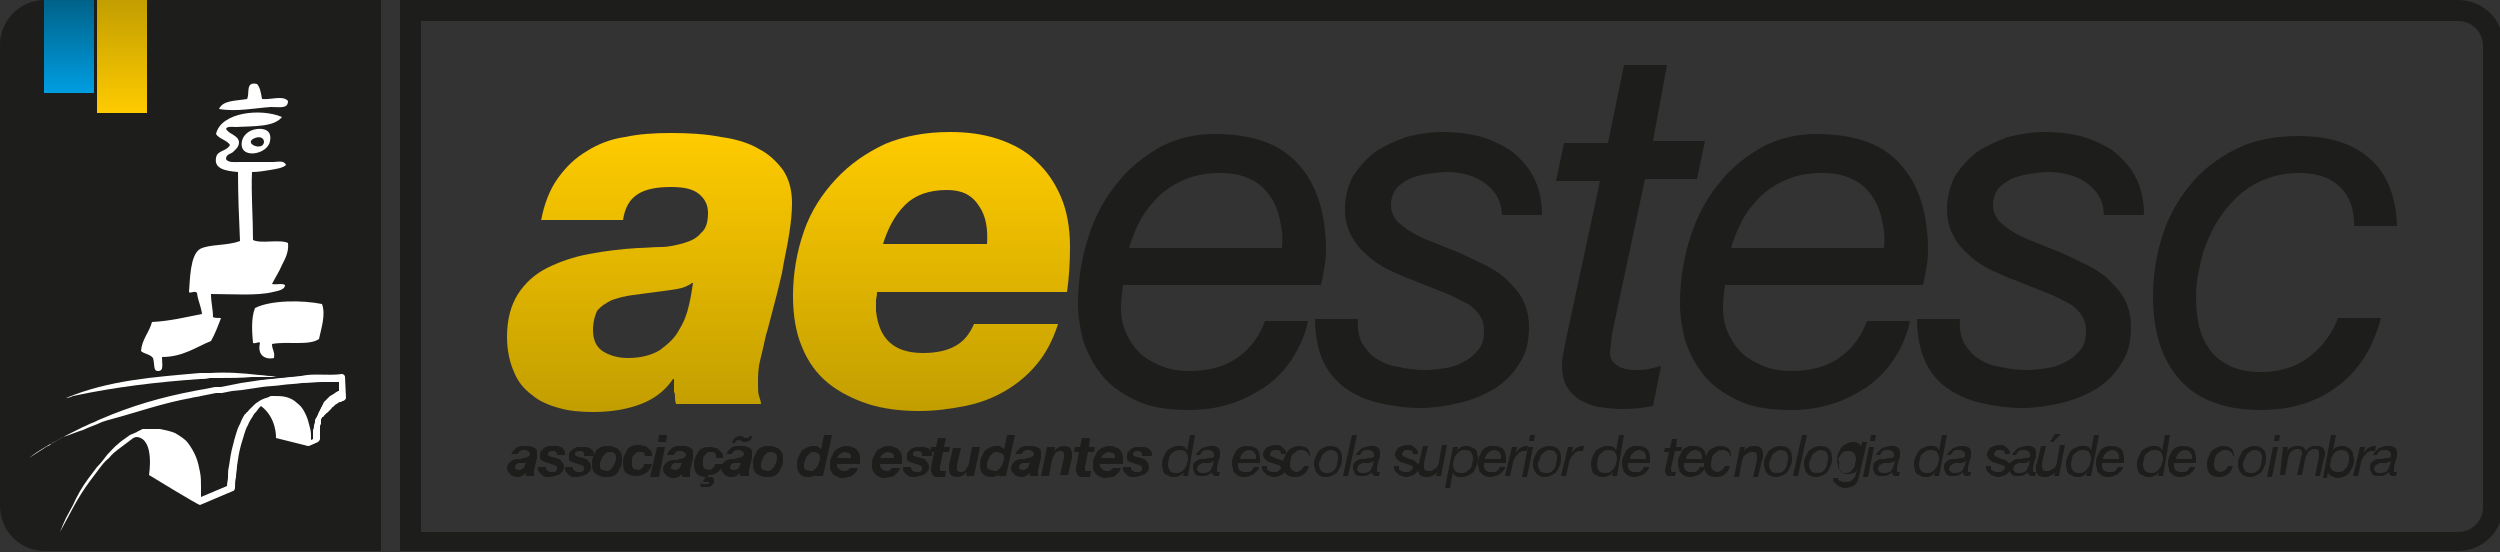 <svg xmlns="http://www.w3.org/2000/svg" xmlns:xlink="http://www.w3.org/1999/xlink" id="Layer_1" viewBox="0 0 250 55.2" style="enable-background:new 0 0 250 55.2;"><rect x="0" y="0" width="250" height="55.2" fill="#333333" stroke="none"/><style>.st0{fill:#FFFFFF;} .st1{fill:url(#SVGID_1_);} .st2{fill:url(#SVGID_2_);} .st3{fill:#1D1D1B;} .st4{fill-rule:evenodd;clip-rule:evenodd;fill:#FFFFFF;} .st5{fill:url(#SVGID_3_);} .st6{fill:url(#SVGID_4_);} .st7{fill:url(#SVGID_5_);} .st8{fill:url(#SVGID_6_);} .st9{fill:#E2A700;} .st10{fill:#F8CB0E;} .st11{fill:#FFD400;} .st12{fill:#F2DA75;} .st13{fill:#1D70B7;} .st14{fill:#144FE2;} .st15{fill:#009EE2;} .st16{fill:#3B55E6;} .st17{fill:#3F3F3F;} .st18{fill:url(#SVGID_7_);} .st19{fill:url(#SVGID_8_);}</style><g><g><g><linearGradient id="SVGID_1_" gradientUnits="userSpaceOnUse" x1="64.902" y1="41.128" x2="64.902" y2="13.192"><stop offset="0" style="stop-color:#C29E00"/><stop offset="1" style="stop-color:#FFCB00"/></linearGradient><path class="st1" d="M54.1 22.1c.3-1.7.9-3.2 1.7-4.3.8-1.1 1.7-2 2.9-2.7 1.1-.7 2.4-1.2 3.8-1.4 1.4-.3 2.9-.4 4.6-.4 1.8.0 3.5.1 5 .4 1.5.2 2.8.6 3.8 1.2 1 .5 1.8 1.3 2.4 2.1.6.9.9 2 .9 3.3.0.9-.1 2-.3 3.2-.2 1.3-.5 2.5-.7 3.8-.3 1.3-.6 2.5-.9 3.6-.3 1.1-.5 2-.7 2.6-.2.9-.4 1.8-.6 2.6-.2.8-.2 1.6-.2 2.3.0.5.0.9.1 1.2.1.3.2.6.2.8h-8.5c-.1-.3-.1-.6-.1-.7.0-.2.0-.4-.1-.5.0-.2.0-.3.0-.5s0-.5.0-.8h-.1c-.8 1.2-1.9 2-3.2 2.5s-2.9.8-4.8.8c-1.2.0-2.4-.1-3.4-.4-1.1-.3-2-.7-2.7-1.3-.8-.6-1.4-1.3-1.8-2.3-.4-.9-.7-2.1-.7-3.5.0-1.8.4-3.2 1.1-4.3s1.7-2 2.9-2.6c1.2-.6 2.6-1.1 4.2-1.4 1.6-.3 3.2-.5 4.9-.6.7.0 1.5-.1 2.3-.1s1.6-.2 2.3-.4 1.3-.5 1.7-1c.5-.4.7-1.1.7-2 0-.8-.3-1.4-.9-1.9-.6-.5-1.5-.7-2.8-.7-1.4.0-2.5.2-3.3.7s-1.3 1.3-1.5 2.6H54.1zM59.3 33c0 1.1.4 1.8 1.1 2.2.7.4 1.5.6 2.4.6 1.3.0 2.4-.3 3.2-.8.8-.6 1.5-1.2 1.9-2 .5-.8.8-1.6 1-2.5.2-.8.3-1.6.4-2.2h-.1c-.4.3-.9.5-1.5.6s-1.3.2-2.1.3c-.7.1-1.5.2-2.3.3s-1.5.3-2.1.5c-.6.3-1.1.6-1.5 1.1C59.5 31.5 59.3 32.2 59.3 33z"/><linearGradient id="SVGID_2_" gradientUnits="userSpaceOnUse" x1="93.117" y1="41.128" x2="93.117" y2="13.192"><stop offset="0" style="stop-color:#C29E00"/><stop offset="1" style="stop-color:#FFCB00"/></linearGradient><path class="st2" d="M87.7 29.3c0 .3-.1.5-.1.8.0.2.0.6.0 1 .3 2.8 1.8 4.2 4.7 4.2 1.5.0 2.6-.3 3.4-.8.8-.5 1.3-1.2 1.7-2.1h8.4c-.5 1.6-1.2 2.9-2.1 4-.9 1.1-2 2-3.2 2.7s-2.5 1.2-4 1.5-3 .5-4.6.5c-1.8.0-3.5-.2-5.1-.7-1.5-.5-2.9-1.2-4-2.1s-2-2.1-2.6-3.6c-.6-1.4-.9-3.1-.9-5.1.0-2.3.4-4.5 1.1-6.5.7-2 1.8-3.7 3.2-5.2s3-2.6 4.9-3.5c1.9-.8 4.1-1.2 6.5-1.2 1.7.0 3.3.2 4.8.7s2.8 1.2 3.8 2.2c1.1 1 1.9 2.2 2.5 3.6.6 1.4.9 3.1.9 5 0 1.6-.1 3.1-.3 4.5h-19zm11-4.9c.1-1.5-.1-2.8-.8-3.8-.7-1.1-1.7-1.6-3.2-1.6-1.8.0-3.2.5-4.2 1.5s-1.7 2.3-2.2 3.9H98.7z"/><path class="st3" d="M112.3 28.5c-.1.8-.2 1.5-.2 2.3.0 1 .2 1.9.6 2.7.4.8.9 1.5 1.5 2s1.4.9 2.2 1.2c.8.3 1.7.4 2.5.4 1.9.0 3.5-.4 4.8-1.3s2.2-2.1 2.8-3.7h4.3c-.3 1.5-.9 2.7-1.6 3.8-.7 1.1-1.6 2-2.7 2.8-1.1.7-2.2 1.3-3.5 1.7-1.3.4-2.6.6-4.1.6-2.2.0-4-.3-5.4-1s-2.6-1.5-3.4-2.6c-.8-1-1.4-2.2-1.8-3.4-.3-1.2-.5-2.4-.5-3.6.0-2.5.4-4.8 1.1-6.9.7-2.1 1.7-3.9 3-5.4 1.2-1.5 2.7-2.6 4.3-3.5 1.6-.8 3.4-1.2 5.2-1.2 3.9.0 6.7 1 8.5 3.1 1.8 2 2.7 4.9 2.7 8.6.0.7-.1 1.3-.2 1.9-.1.6-.2 1.1-.3 1.5H112.3zm15.9-3.8c.1-.9.0-1.8-.2-2.7s-.5-1.7-1-2.4-1.1-1.3-2-1.7c-.8-.4-1.8-.6-3-.6-1.3.0-2.4.2-3.4.6-1 .4-1.8.9-2.6 1.6-.7.7-1.4 1.5-1.9 2.4s-.9 1.9-1.2 2.9h15.3z"/><path class="st3" d="M150.2 21.8c0-.7-.1-1.4-.4-2s-.7-1-1.2-1.4-1.1-.7-1.8-.9c-.7-.2-1.4-.3-2.1-.3s-1.3.1-2 .2c-.7.1-1.3.3-1.8.5-.5.3-1 .6-1.3 1s-.5 1-.5 1.6.2 1.1.6 1.6c.4.4.9.8 1.6 1.2s1.4.7 2.2 1c.8.3 1.7.7 2.5 1 .8.4 1.7.8 2.5 1.2s1.6.9 2.2 1.5 1.2 1.2 1.6 2 .6 1.7.6 2.7c0 1.5-.3 2.7-1 3.7-.6 1-1.5 1.9-2.5 2.5s-2.2 1.1-3.5 1.4-2.6.5-3.8.5c-1.5.0-2.9-.2-4.2-.5-1.3-.3-2.4-.8-3.4-1.5-.9-.7-1.7-1.6-2.2-2.7s-.8-2.6-.8-4.2h4.3c-.1 1 .1 1.8.4 2.4.4.6.8 1.2 1.5 1.6.6.4 1.4.7 2.2.8.8.2 1.7.3 2.6.3.7.0 1.4-.1 2.1-.2s1.4-.4 1.9-.7c.6-.3 1-.7 1.4-1.2s.5-1.1.5-1.9c0-.6-.2-1.2-.6-1.7s-.9-.9-1.6-1.2c-.7-.4-1.4-.7-2.2-1-.8-.3-1.7-.7-2.5-1-.9-.3-1.7-.7-2.6-1.1-.8-.4-1.6-.9-2.2-1.5-.7-.6-1.2-1.2-1.6-2-.4-.7-.6-1.6-.6-2.6.0-1.2.3-2.3.8-3.3.6-.9 1.3-1.7 2.2-2.4.9-.6 2-1.1 3.1-1.5 1.2-.3 2.4-.5 3.6-.5s2.4.1 3.6.4 2.2.8 3.2 1.4c.9.7 1.7 1.5 2.3 2.6.6 1.1.9 2.4.9 3.9H150.2z"/><path class="st3" d="M165.3 14.1h5.2l-.8 3.8h-5.2l-3.3 15.5c0 .3-.1.6-.1.9s-.1.6-.1.9c0 .7.3 1.1.8 1.4s1.1.4 1.8.4c.4.0.9.0 1.3-.1s.8-.2 1.2-.3l-.8 4c-1 .2-2 .3-3.1.3-.8.0-1.6-.1-2.3-.2-.7-.1-1.3-.4-1.9-.7-.5-.3-1-.8-1.3-1.3s-.5-1.2-.5-2.1c0-.4.0-.7.1-1.1.1-.3.1-.7.2-1.1l3.5-16.3h-4.4l.8-3.8h4.4l1.6-7.8h4.3L165.3 14.1z"/><path class="st3" d="M172.5 28.5c-.1.8-.2 1.5-.2 2.3.0 1 .2 1.9.6 2.7s.9 1.5 1.5 2 1.4.9 2.2 1.2c.8.3 1.7.4 2.5.4 1.9.0 3.5-.4 4.8-1.3s2.2-2.1 2.8-3.7h4.3c-.3 1.5-.9 2.7-1.6 3.8-.7 1.1-1.6 2-2.7 2.8-1.1.7-2.2 1.3-3.5 1.7-1.3.4-2.6.6-4.1.6-2.2.0-4-.3-5.4-1s-2.6-1.5-3.4-2.6c-.8-1-1.4-2.2-1.8-3.4-.3-1.2-.5-2.4-.5-3.6.0-2.5.4-4.8 1.1-6.9.7-2.1 1.7-3.9 3-5.4 1.2-1.5 2.7-2.6 4.3-3.5 1.6-.8 3.4-1.2 5.2-1.2 3.9.0 6.7 1 8.5 3.1 1.8 2 2.7 4.9 2.7 8.6.0.7-.1 1.3-.2 1.9-.1.6-.2 1.1-.3 1.5H172.5zm15.9-3.8c.1-.9.0-1.8-.2-2.7s-.5-1.7-1-2.4-1.1-1.3-2-1.7c-.8-.4-1.8-.6-3-.6-1.3.0-2.4.2-3.4.6-1 .4-1.8.9-2.6 1.6-.7.7-1.4 1.5-1.9 2.4s-.9 1.9-1.2 2.9h15.3z"/><path class="st3" d="M210.4 21.8c0-.7-.1-1.4-.4-2s-.7-1-1.2-1.4-1.1-.7-1.8-.9c-.7-.2-1.4-.3-2.1-.3s-1.3.1-2 .2c-.7.1-1.3.3-1.8.5-.5.3-1 .6-1.3 1s-.5 1-.5 1.6.2 1.1.6 1.6c.4.4.9.8 1.6 1.2s1.4.7 2.2 1c.8.3 1.7.7 2.5 1 .8.4 1.7.8 2.5 1.2s1.6.9 2.2 1.5 1.2 1.2 1.6 2 .6 1.7.6 2.7c0 1.5-.3 2.7-1 3.7-.6 1-1.5 1.9-2.5 2.5s-2.2 1.1-3.5 1.4-2.6.5-3.8.5c-1.5.0-2.9-.2-4.2-.5-1.3-.3-2.4-.8-3.4-1.5s-1.7-1.6-2.2-2.7-.8-2.6-.8-4.2h4.3c-.1 1 .1 1.8.4 2.4.4.6.8 1.2 1.5 1.6.6.4 1.4.7 2.2.8.8.2 1.7.3 2.6.3.7.0 1.4-.1 2.1-.2s1.4-.4 1.9-.7c.6-.3 1-.7 1.4-1.2s.5-1.1.5-1.9c0-.6-.2-1.2-.6-1.7s-.9-.9-1.6-1.2c-.7-.4-1.4-.7-2.2-1-.8-.3-1.7-.7-2.5-1-.9-.3-1.7-.7-2.6-1.1-.8-.4-1.6-.9-2.2-1.5-.7-.6-1.2-1.2-1.6-2-.4-.7-.6-1.6-.6-2.6.0-1.2.3-2.3.8-3.3.6-.9 1.3-1.7 2.2-2.4.9-.6 2-1.1 3.1-1.5 1.2-.3 2.4-.5 3.6-.5s2.4.1 3.6.4 2.2.8 3.2 1.4c.9.7 1.7 1.5 2.3 2.6.6 1.1.9 2.4.9 3.9H210.4z"/><path class="st3" d="M235.4 22.4c0-1.6-.5-2.9-1.5-3.8-1-.9-2.3-1.3-4-1.3s-3.1.4-4.4 1.1c-1.3.7-2.3 1.7-3.2 2.9-.9 1.2-1.5 2.5-2 4-.4 1.5-.7 2.9-.7 4.4.0 1 .1 2 .3 2.9.2.9.6 1.7 1.1 2.4.5.7 1.2 1.2 2 1.6s1.9.6 3.1.6c1.9.0 3.5-.5 4.8-1.5s2.3-2.3 2.9-3.9h4.3c-.8 3-2.2 5.2-4.3 6.8-2.1 1.6-4.7 2.4-7.7 2.4-3.6.0-6.3-1-8.1-3-1.8-2-2.7-4.8-2.7-8.3.0-2.1.3-4.1.9-6 .6-2 1.6-3.7 2.8-5.2 1.2-1.5 2.8-2.7 4.6-3.6 1.8-.9 3.9-1.3 6.2-1.3 3 0 5.4.7 7.1 2.2 1.7 1.4 2.7 3.7 2.8 6.8H235.4z"/></g><path class="st3" d="M245.8 2.1c1.4.0 2.5 1.1 2.5 2.5v46.1c0 1.4-1.1 2.5-2.5 2.5h-29.1H42.1v-2.5V4.5 2.1h174.6 29.1m0-2.1h-29.1H40v4.5 46.1 4.5h176.7 29.1c2.5.0 4.5-2 4.5-4.5V4.5C250.4 2 248.3.0 245.8.0z"/><g><path class="st3" d="M51.1 45.6c0-.2.1-.3.2-.5.1-.1.2-.2.3-.3.1-.1.3-.1.4-.2.2.0.3.0.5.0.1.0.3.0.4.0s.3.1.4.1c.1.1.2.1.3.2.1.1.1.2.1.4.0.1.0.1.0.2s0 .2.0.3l-.3 1.2c0 .1.0.1.0.2s0 .1.0.2.0.1.0.2h-.8v-.3c-.1.1-.2.2-.4.3-.2.1-.3.1-.5.1s-.3.0-.4-.1c-.1.0-.2-.1-.3-.2-.1-.1-.1-.2-.2-.2.0-.1-.1-.2-.1-.3.0-.3.1-.5.3-.7.2-.2.5-.3.8-.3.2.0.4.0.5-.1.1.0.3.0.4-.1.1.0.2-.1.2-.1s.1-.1.1-.2.0-.1-.1-.2l-.1-.1c-.1.0-.1.0-.2-.1-.1.0-.1.0-.2.0s-.3.0-.4.1-.2.2-.2.3H51.1zM52.8 46.2c-.1.1-.2.1-.3.1-.1.0-.2.0-.4.0-.1.0-.2.0-.2.0-.1.0-.1.0-.2.1-.1.0-.1.1-.1.1.0.1-.1.1-.1.2s0 .2.1.2c.1.1.2.1.3.1.1.0.2.0.3-.1.1.0.2-.1.2-.2.1-.1.1-.1.1-.2s.1-.2.1-.2L52.8 46.2z"/><path class="st3" d="M55.7 45.5c0-.1.0-.2-.1-.3-.1-.1-.2-.1-.3-.1-.1.0-.3.0-.4.1-.1.0-.1.1-.1.2s0 .1.1.2c.1.0.2.1.3.1l.4.1c.1.0.2.1.3.1.1.0.2.1.2.2.1.1.1.1.2.2.0.1.1.2.1.3.0.2.0.3-.1.5-.1.1-.2.2-.3.3-.1.1-.3.1-.5.2-.2.0-.3.1-.5.1-.1.0-.3.0-.4.0s-.3-.1-.4-.2-.2-.2-.3-.3c-.1-.1-.1-.3-.1-.4v-.1h.8v.1c0 .1.0.1.1.2.0.1.1.1.1.1.1.0.1.1.2.1s.1.0.2.0.1.0.2.0.1.0.2-.1l.1-.1s0-.1.0-.2.0-.2-.1-.2-.1-.1-.2-.1l-.6-.2c-.1.0-.2-.1-.3-.1-.1.0-.1-.1-.2-.1C54.1 46 54 45.9 54 45.8s0-.2.0-.3c0-.2.0-.3.1-.4s.2-.2.3-.3c.1-.1.3-.1.4-.2.2.0.3.0.4.0.2.0.3.0.5.0.1.0.3.1.4.1s.2.2.3.3c.1.1.1.3.1.5H55.7z"/><path class="st3" d="M58.4 45.5c0-.1.0-.2-.1-.3-.1-.1-.2-.1-.3-.1-.1.0-.3.0-.4.1-.1.0-.1.1-.1.2s0 .1.1.2c.1.0.2.1.3.1l.4.1c.1.0.2.1.3.1.1.0.2.1.2.2.1.1.1.1.2.2.0.1.1.2.1.3.0.2.0.3-.1.5-.1.1-.2.2-.3.3-.1.1-.3.1-.5.2-.2.0-.3.1-.5.1-.1.0-.3.0-.4.0s-.3-.1-.4-.2-.2-.2-.3-.3c-.1-.1-.1-.3-.1-.4v-.1h.8v.1c0 .1.0.1.1.2.0.1.1.1.1.1.1.0.1.1.2.1s.1.0.2.0.1.0.2.0.1.0.2-.1l.1-.1s0-.1.0-.2.0-.2-.1-.2-.1-.1-.2-.1l-.6-.2c-.1.0-.2-.1-.3-.1-.1.0-.1-.1-.2-.1-.1-.1-.1-.1-.1-.2s0-.2.0-.3c0-.2.0-.3.1-.4s.2-.2.3-.3c.1-.1.3-.1.4-.2.2.0.3.0.4.0.2.0.3.0.5.0.1.0.3.1.4.1.1.1.2.2.3.3.1.1.1.3.1.5H58.4z"/><path class="st3" d="M59.2 46.4c0-.3.0-.5.1-.7s.2-.4.3-.6c.1-.2.3-.3.5-.4s.4-.1.7-.1c.2.0.4.0.6.1s.3.1.4.2.2.2.3.4c.1.2.1.3.1.6.0.3.0.5-.1.7s-.2.4-.3.6c-.1.2-.3.3-.5.4s-.5.1-.7.1c-.4.0-.7-.1-1-.3C59.3 47.2 59.2 46.9 59.2 46.4zM60 46.4c0 .1.0.2.0.3.0.1.1.2.1.2.0.1.1.1.2.1s.2.1.3.1c.2.0.3.0.4-.1s.2-.2.3-.3.1-.3.2-.4c0-.1.1-.3.1-.4.0-.2.0-.4-.1-.5s-.2-.2-.5-.2c-.1.0-.3.0-.4.1s-.2.2-.3.3c-.1.1-.1.3-.2.4C60 46.2 60 46.3 60 46.4z"/><path class="st3" d="M64.5 45.7c0-.2.0-.3-.1-.4s-.2-.1-.4-.1-.3.0-.4.1-.2.2-.3.3c-.1.1-.1.3-.1.4s0 .3.0.4.0.2.0.2c0 .1.1.1.1.2s.1.1.2.1.2.1.3.1c.2.0.3-.1.4-.2s.2-.2.2-.4h.8c-.1.4-.3.7-.6.9-.3.2-.6.3-1 .3-.4.0-.7-.1-1-.3-.2-.2-.3-.5-.3-1 0-.3.0-.5.1-.7s.2-.4.3-.6c.1-.2.3-.3.5-.4s.4-.1.7-.1c.2.0.3.0.5.1.2.0.3.1.4.2.1.1.2.2.3.3.1.1.1.3.1.5H64.5z"/><path class="st3" d="M65.7 44.7h.8l-.6 3H65L65.7 44.7zM66.6 44.2h-.8l.1-.7h.8L66.6 44.2z"/><path class="st3" d="M66.7 45.6c0-.2.1-.3.2-.5.1-.1.2-.2.3-.3.1-.1.3-.1.4-.2.2.0.3.0.5.0.1.0.3.0.4.0.1.0.3.1.4.1.1.1.2.1.3.2s.1.2.1.4c0 .1.0.1.0.2s0 .2.0.3L69 47.1c0 .1.0.1.0.2s0 .1.0.2.0.1.0.2h-.8v-.3c-.1.1-.2.2-.4.3-.2.1-.3.1-.5.1s-.3.0-.4-.1c-.1.0-.2-.1-.3-.2s-.1-.2-.2-.2c0-.1-.1-.2-.1-.3.0-.3.1-.5.3-.7s.5-.3.8-.3c.2.0.4.0.5-.1.1.0.3.0.4-.1.1.0.2-.1.2-.1s.1-.1.1-.2.0-.1-.1-.2l-.1-.1c-.1.0-.1.0-.2-.1-.1.0-.1.0-.2.0-.1.0-.3.0-.4.1-.1.1-.2.2-.2.3H66.7zM68.4 46.2c-.1.1-.2.1-.3.1s-.2.0-.4.0c-.1.0-.2.0-.2.0-.1.0-.1.0-.2.1-.1.0-.1.1-.1.1.0.1-.1.1-.1.2s0 .2.1.2.2.1.3.1.2.0.3-.1c.1.0.2-.1.2-.2.1-.1.1-.1.1-.2s.1-.2.1-.2L68.4 46.2z"/><path class="st3" d="M71.6 45.7c0-.2.0-.3-.1-.4s-.2-.1-.4-.1-.3.0-.4.1c-.1.1-.2.2-.3.3-.1.1-.1.3-.1.4s0 .3.0.4.0.2.0.2c0 .1.1.1.1.2s.1.1.2.1c.1.0.2.1.3.1.2.0.3-.1.4-.2.1-.1.2-.2.2-.4h.8c-.1.4-.3.6-.5.8-.2.2-.5.3-.9.3l-.2.2h0s.1.0.2.0c.1.0.1.0.2.0.1.0.1.0.2.1.1.0.1.1.1.1.0.1.0.1.0.2s0 .2-.1.3c0 .1-.1.1-.2.2-.1.0-.1.1-.2.1-.1.0-.2.0-.2.0-.1.0-.2.0-.2.0-.1.0-.1.0-.2.0h-.1s-.1.0-.2-.1l.1-.3c.1.0.1.1.2.1.1.0.2.0.3.0s.1.0.2.0l.1-.1c0-.1.0-.1-.1-.1.0.0-.1.0-.2.0-.1.0-.2.0-.2.0l-.1-.1.3-.4c-.4.0-.7-.1-.9-.3-.2-.2-.3-.5-.3-.9.0-.3.0-.5.1-.7s.2-.4.3-.6.3-.3.5-.4.4-.1.7-.1c.2.0.3.0.5.1.2.0.3.1.4.2.1.1.2.2.3.3.1.1.1.3.1.5H71.6z"/><path class="st3" d="M72.6 45.6c0-.2.1-.3.2-.5.1-.1.2-.2.3-.3.1-.1.3-.1.4-.2.2.0.3.0.5.0.1.0.3.0.4.0.1.0.3.1.4.1.1.1.2.1.3.2s.1.2.1.4c0 .1.0.1.0.2s0 .2.0.3l-.3 1.2c0 .1.0.1.0.2s0 .1.0.2.0.1.0.2H74v-.3c-.1.1-.2.2-.4.3-.2.1-.3.1-.5.1s-.3.0-.4-.1c-.1.0-.2-.1-.3-.2s-.1-.2-.2-.2c0-.1-.1-.2-.1-.3.0-.3.1-.5.3-.7s.5-.3.8-.3c.2.0.4.0.5-.1.1.0.3.0.4-.1.1.0.2-.1.2-.1s.1-.1.1-.2.0-.1-.1-.2l-.1-.1c-.1.0-.1.0-.2-.1-.1.0-.1.0-.2.0-.1.0-.3.0-.4.1-.1.1-.2.2-.2.3H72.6zM74.3 46.2c-.1.1-.2.1-.3.1s-.2.0-.4.0c-.1.0-.2.0-.2.0-.1.0-.1.0-.2.1-.1.0-.1.1-.1.1.0.1-.1.1-.1.2s0 .2.1.2c.1.1.2.1.3.1s.2.0.3-.1c.1.0.2-.1.2-.2.1-.1.1-.1.1-.2s.1-.2.1-.2L74.3 46.2zm1-2.7c0 .1.0.1-.1.2.0.1-.1.1-.1.2s-.1.1-.2.2c-.1.0-.2.1-.3.1s-.2.0-.2.0c-.1.0-.2.0-.2-.1-.1.0-.1.0-.2-.1-.1.0-.1.0-.2.0-.1.0-.1.0-.2.1.0.0-.1.1-.1.2h-.3c0-.1.0-.2.1-.2.0-.1.1-.2.1-.2.1-.1.1-.1.2-.2.1.0.2-.1.3-.1s.1.0.2.0c.1.0.1.0.2.1.1.0.1.1.2.1.1.0.1.0.2.0.1.0.2.0.2-.1l.1-.1H75.3z"/><path class="st3" d="M75.3 46.4c0-.3.0-.5.1-.7s.2-.4.3-.6.3-.3.5-.4.4-.1.7-.1c.2.0.4.0.6.1.2.1.3.1.4.2.1.1.2.2.3.4.1.2.1.3.1.6.0.3.0.5-.1.7s-.2.4-.3.6-.3.3-.5.4-.5.1-.7.1c-.4.0-.7-.1-1-.3C75.4 47.2 75.3 46.9 75.3 46.4zM76.1 46.4c0 .1.0.2.0.3.0.1.1.2.1.2.0.1.1.1.2.1.1.0.2.1.3.1.2.0.3.0.4-.1.1-.1.2-.2.3-.3.1-.1.1-.3.2-.4.0-.1.1-.3.1-.4.0-.2.0-.4-.1-.5s-.2-.2-.5-.2c-.1.0-.3.0-.4.1-.1.1-.2.2-.3.3-.1.1-.1.3-.2.4C76.1 46.2 76.1 46.3 76.1 46.4z"/><path class="st3" d="M81.7 47.3c-.1.1-.2.3-.4.3-.2.1-.3.1-.5.1-.4.0-.6-.1-.8-.3-.2-.2-.3-.5-.3-.9.0-.2.0-.5.1-.7s.2-.4.3-.6.3-.3.5-.4.4-.2.7-.2c.1.0.2.0.3.0s.2.0.2.1c.1.0.1.1.2.1.1.1.1.1.1.2h0l.3-1.5h.8l-.9 4.1h-.8L81.7 47.3zM81.4 45.2c-.2.0-.3.0-.4.1-.1.1-.2.2-.3.3-.1.1-.1.3-.2.4.0.1-.1.3-.1.4s0 .2.0.3c0 .1.1.2.1.2.0.1.1.1.2.1.1.0.2.1.3.1.2.0.3.0.4-.1s.2-.2.3-.3c.1-.1.1-.3.2-.4.0-.1.1-.3.1-.4.0-.2.0-.3-.1-.5C81.7 45.3 81.6 45.2 81.4 45.2z"/><path class="st3" d="M83.7 46.3C83.7 46.4 83.7 46.4 83.7 46.3c0 .1.0.1.0.2.0.2.1.3.2.4s.3.2.5.2c.1.0.2.0.2.0.1.0.1-.1.2-.1l.1-.1s.1-.1.1-.1h.8c-.1.2-.1.3-.2.4-.1.1-.2.2-.3.3-.1.1-.3.2-.4.2-.2.0-.4.1-.6.1-.2.0-.4.0-.5-.1s-.3-.1-.4-.2c-.1-.1-.2-.2-.3-.4-.1-.2-.1-.3-.1-.6.0-.2.0-.5.1-.7s.2-.4.3-.6.3-.3.5-.4.4-.2.7-.2c.2.0.4.0.6.1.2.1.3.1.4.2.1.1.2.2.3.4.1.2.1.4.1.6s0 .3.0.5H83.7zM85.1 45.8c0-.1.0-.2.0-.2.0-.1.0-.1-.1-.2.0-.1-.1-.1-.2-.1-.1.0-.2-.1-.3-.1s-.2.0-.3.1c-.1.0-.2.1-.2.1-.1.1-.1.1-.2.2.0.1-.1.2-.1.2H85.1z"/><path class="st3" d="M88 46.3C88 46.4 88 46.4 88 46.3c0 .1.0.1.0.2.0.2.1.3.2.4.1.1.3.2.5.2.1.0.2.0.2.0C88.9 47 89 47 89 47s.1-.1.1-.1.1-.1.1-.1h.8c-.1.2-.1.3-.2.4-.1.1-.2.2-.3.3-.1.1-.3.2-.4.2-.2.0-.4.1-.6.1-.2.0-.4.0-.5-.1-.2-.1-.3-.1-.4-.2-.1-.1-.2-.2-.3-.4-.1-.2-.1-.3-.1-.6.0-.2.0-.5.1-.7s.2-.4.3-.6.3-.3.5-.4.4-.2.7-.2c.2.0.4.0.6.1.2.1.3.1.4.2.1.1.2.2.3.4.1.2.1.4.1.6s0 .3.0.5H88zM89.4 45.8c0-.1.0-.2.0-.2.0-.1.0-.1-.1-.2.0-.1-.1-.1-.2-.1-.1.0-.2-.1-.3-.1s-.2.0-.3.1c-.1.0-.2.1-.2.1-.1.1-.1.1-.2.2.0.1-.1.2-.1.2H89.4z"/><path class="st3" d="M92.2 45.5c0-.1.0-.2-.1-.3-.1-.1-.2-.1-.3-.1s-.3.0-.4.1c-.1.0-.1.1-.1.2s0 .1.1.2c.1.0.2.1.3.1l.4.1c.1.0.2.1.3.1s.2.1.2.2c.1.1.1.1.2.2.0.1.1.2.1.3.0.2.0.3-.1.5-.1.1-.2.2-.3.3-.1.1-.3.1-.5.2-.2.0-.3.1-.5.1-.1.0-.3.0-.4.0-.1.0-.3-.1-.4-.2-.1-.1-.2-.2-.3-.3-.1-.1-.1-.3-.1-.4v-.1h.8v.1c0 .1.0.1.1.2.0.1.1.1.1.1.1.0.1.1.2.1.1.0.1.0.2.0.1.0.1.0.2.0.1.0.1.0.2-.1l.1-.1s0-.1.0-.2.0-.2-.1-.2-.1-.1-.2-.1l-.6-.2c-.1.0-.2-.1-.3-.1s-.1-.1-.2-.1c-.1-.1-.1-.1-.1-.2s0-.2.0-.3c0-.2.0-.3.1-.4s.2-.2.3-.3c.1-.1.3-.1.4-.2.2.0.3.0.4.0.2.0.3.0.5.0.1.0.3.1.4.1.1.1.2.2.3.3.1.1.1.3.1.5H92.2z"/><path class="st3" d="M94.4 44.7H95l-.1.5h-.6L94 46.7s0 .1.0.1.0.0.0.1.0.1.0.1.0.1.1.1h.1s.1.0.1.0c.1.0.2.0.3.0l-.1.6c-.1.0-.2.0-.3.0s-.2.0-.3.0-.2.0-.3.0-.2.0-.2-.1c-.1.0-.1-.1-.2-.2.0-.1-.1-.2-.1-.3V47s0-.1.0-.2l.3-1.6H93l.1-.5h.5l.2-.9h.8L94.4 44.7z"/><path class="st3" d="M97.4 47.6h-.8l.1-.4h0c-.3.3-.6.5-1 .5-.3.0-.5-.1-.6-.2s-.2-.3-.2-.6v-.1s0-.1.0-.1.0-.1.0-.1.0-.1.0-.1l.4-1.7h.8l-.4 1.7s0 .1.0.1.0.1.0.1.0.1.0.1.0.1.0.1c0 .1.0.2.1.2.1.1.2.1.3.1s.2.0.3-.1c.1.0.2-.1.2-.2.1-.1.1-.2.2-.3.0-.1.1-.2.1-.3l.3-1.6H98L97.4 47.6z"/><path class="st3" d="M1e2 47.3c-.1.1-.2.3-.4.3-.2.1-.3.1-.5.1-.4.0-.6-.1-.8-.3-.2-.2-.3-.5-.3-.9.0-.2.0-.5.1-.7s.2-.4.3-.6.3-.3.5-.4.4-.2.7-.2c.1.0.2.0.3.0s.2.0.2.1c.1.0.1.1.2.1.1.1.1.1.1.2h0l.3-1.5h.8l-.9 4.1h-.8L1e2 47.3zM99.7 45.2c-.2.0-.3.0-.4.1-.1.1-.2.2-.3.3-.1.1-.1.3-.2.4.0.1-.1.3-.1.4s0 .2.0.3c0 .1.1.2.1.2C99 47 99 47 99.1 47s.2.1.3.1c.2.0.3.0.4-.1.1-.1.2-.2.3-.3.1-.1.1-.3.2-.4.0-.1.1-.3.1-.4.0-.2.0-.3-.1-.5C1e2 45.3 99.9 45.2 99.7 45.2z"/><path class="st3" d="M101.5 45.6c0-.2.1-.3.2-.5.1-.1.2-.2.3-.3.1-.1.3-.1.4-.2.2.0.3.0.5.0.1.0.3.0.4.0.1.0.3.1.4.1.1.1.2.1.3.2s.1.2.1.4c0 .1.0.1.0.2s0 .2.0.3l-.3 1.2c0 .1.0.1.0.2s0 .1.0.2.0.1.0.2h-.8v-.3c-.1.1-.2.2-.4.3-.2.1-.3.1-.5.1s-.3.0-.4-.1c-.1.0-.2-.1-.3-.2s-.1-.2-.2-.2c0-.1-.1-.2-.1-.3.0-.3.1-.5.3-.7s.5-.3.8-.3c.2.0.4.0.5-.1.1.0.3.0.4-.1.1.0.2-.1.2-.1s.1-.1.1-.2.0-.1-.1-.2l-.1-.1c-.1.0-.1.0-.2-.1-.1.0-.1.0-.2.0-.1.0-.3.0-.4.1-.1.1-.2.2-.2.3H101.5zM103.2 46.2c-.1.1-.2.1-.3.1s-.2.0-.4.0c-.1.0-.2.0-.2.0-.1.0-.1.0-.2.1-.1.0-.1.1-.1.1.0.1-.1.1-.1.2s0 .2.1.2c.1.1.2.1.3.1s.2.0.3-.1c.1.0.2-.1.2-.2.1-.1.1-.1.1-.2s.1-.2.1-.2L103.2 46.2z"/><path class="st3" d="M104.7 44.7h.8l-.1.4h0c.3-.3.6-.5 1-.5.3.0.5.1.6.2s.2.3.2.6v.1s0 .1.0.1v.1s0 .1.0.1l-.4 1.7H106l.4-1.7s0-.1.0-.1.0-.1.0-.1.0-.1.0-.1.0-.1.0-.1c0-.1.0-.2-.1-.2-.1-.1-.2-.1-.3-.1s-.2.0-.3.1c-.1.0-.2.1-.2.2-.1.1-.1.2-.2.3.0.1-.1.2-.1.3l-.3 1.6h-.8L104.7 44.7z"/><path class="st3" d="M108.9 44.7h.6l-.1.5h-.6l-.3 1.5s0 .1.0.1.0.0.0.1.0.1.0.1.0.1.1.1h.1s.1.0.1.0c.1.0.2.0.3.0l-.1.6c-.1.0-.2.0-.3.0s-.2.0-.3.0-.2.0-.3.0-.2.0-.2-.1c-.1.0-.1-.1-.2-.2.0-.1-.1-.2-.1-.3V47s0-.1.0-.2l.3-1.6h-.5l.1-.5h.5l.2-.9h.8L108.9 44.7z"/><path class="st3" d="M110 46.3C110 46.4 110 46.4 110 46.3c0 .1.0.1.0.2.0.2.1.3.2.4.1.1.3.2.5.2.1.0.2.0.2.0.1.0.1-.1.2-.1l.1-.1s.1-.1.1-.1h.8c-.1.2-.1.3-.2.4-.1.1-.2.2-.3.3-.1.1-.3.2-.4.2-.2.0-.4.1-.6.1-.2.0-.4.0-.5-.1-.2-.1-.3-.1-.4-.2s-.2-.2-.3-.4c-.1-.2-.1-.3-.1-.6.0-.2.0-.5.1-.7s.2-.4.3-.6.3-.3.5-.4.4-.2.7-.2c.2.0.4.0.6.1.2.1.3.1.4.2.1.1.2.2.3.4.1.2.1.4.1.6s0 .3.0.5H110zm1.5-.5c0-.1.0-.2.0-.2.0-.1.0-.1-.1-.2.0-.1-.1-.1-.2-.1-.1.0-.2-.1-.3-.1s-.2.0-.3.1c-.1.0-.2.1-.2.1-.1.1-.1.1-.2.2.0.1-.1.2-.1.2H111.5z"/><path class="st3" d="M114.2 45.5c0-.1.0-.2-.1-.3-.1-.1-.2-.1-.3-.1s-.3.0-.4.1c-.1.0-.1.1-.1.2s0 .1.1.2c.1.0.2.1.3.1l.4.1c.1.0.2.1.3.1s.2.1.2.2c.1.1.1.1.2.2.0.1.1.2.1.3.0.2.0.3-.1.5-.1.1-.2.2-.3.3-.1.1-.3.1-.5.2-.2.0-.3.1-.5.1-.1.0-.3.0-.4.0-.1.0-.3-.1-.4-.2-.1-.1-.2-.2-.3-.3-.1-.1-.1-.3-.1-.4v-.1h.8v.1c0 .1.0.1.1.2.0.1.1.1.1.1.1.0.1.1.2.1.1.0.1.0.2.0.1.0.1.0.2.0.1.0.1.0.2-.1l.1-.1s0-.1.0-.2.0-.2-.1-.2-.1-.1-.2-.1l-.6-.2c-.1.0-.2-.1-.3-.1s-.1-.1-.2-.1c-.1-.1-.1-.1-.1-.2s0-.2.0-.3c0-.2.0-.3.1-.4s.2-.2.3-.3c.1-.1.3-.1.4-.2.2.0.3.0.4.0.2.0.3.0.5.0.1.0.3.1.4.1.1.1.2.2.3.3.1.1.1.3.1.5H114.2z"/><path class="st3" d="M118.8 47.6h-.5l.1-.4h0c-.1.2-.3.3-.5.4s-.3.1-.5.1-.4.0-.5-.1-.3-.1-.4-.2c-.1-.1-.2-.2-.2-.4.0-.1-.1-.3-.1-.5s0-.4.1-.7c.1-.2.2-.4.3-.6s.3-.3.5-.4.4-.2.7-.2c.1.0.2.0.3.0s.2.0.3.1c.1.0.2.1.2.2.1.1.1.1.1.2h0l.3-1.6h.5L118.8 47.6zm-2-1.1c0 .2.1.4.2.6.1.1.3.2.6.2.2.0.3.0.5-.1.1-.1.3-.2.4-.4.1-.1.2-.3.2-.5.1-.2.1-.3.1-.5s-.1-.4-.2-.6c-.1-.1-.3-.2-.6-.2-.2.0-.4.0-.5.1s-.3.2-.4.3c-.1.1-.2.3-.2.5C116.8 46.2 116.8 46.3 116.8 46.5z"/><path class="st3" d="M119.6 45.6c0-.2.1-.3.2-.4.1-.1.2-.2.3-.3.1-.1.2-.1.4-.2.1.0.3-.1.5-.1.1.0.3.0.4.0.1.0.2.1.3.1.1.1.2.1.2.2.1.1.1.2.1.4.0.1.0.2.0.3.0.1.0.2-.1.3l-.2.8c0 .1.0.1.0.2s0 .1.0.2.0.1.0.1.1.0.1.0.0.0.1.0h.1l-.1.4s-.1.0-.1.0c-.1.0-.1.0-.2.0-.1.0-.2.0-.3-.1s-.1-.2-.1-.3c-.1.1-.2.2-.4.3-.2.1-.4.1-.6.1-.1.0-.2.0-.3.0s-.2-.1-.3-.1c-.1-.1-.1-.2-.2-.3.0-.1-.1-.2-.1-.4.0-.2.0-.4.1-.5s.2-.2.4-.3c.1-.1.3-.1.5-.1s.3.0.5-.1c.1.0.2.0.3.0s.2.0.2-.1c.1.0.1-.1.1-.1.0-.1.0-.1.0-.2s0-.1-.1-.2l-.1-.1c-.1.0-.1.0-.2-.1-.1.0-.1.0-.2.0-.1.0-.2.0-.3.0s-.2.1-.2.1c-.1.0-.1.1-.2.2.0.1-.1.1-.1.2H119.6zM119.7 46.9c0 .1.1.2.2.3.1.1.2.1.4.1.4.0.7-.1.8-.4.1-.1.1-.2.2-.4.0-.1.1-.3.1-.4h0c-.1.0-.1.1-.2.1-.1.0-.1.0-.2.1-.1.0-.2.0-.3.0s-.2.0-.3.0-.2.0-.3.1c-.1.0-.1.1-.2.1-.1.0-.1.1-.1.2C119.7 46.7 119.7 46.8 119.7 46.9z"/><path class="st3" d="M123.8 46.3c0 .1.0.2.0.3.0.1.0.2.1.3.0.1.1.2.2.2.1.1.2.1.2.1.1.0.2.0.3.0.2.0.4.0.5-.1s.2-.2.3-.4h.5c0 .2-.1.3-.2.4-.1.1-.2.2-.3.3-.1.1-.3.1-.4.2-.1.0-.3.1-.5.1s-.4.0-.6-.1c-.2-.1-.3-.2-.4-.3-.1-.1-.2-.2-.2-.4.0-.1-.1-.3-.1-.4.0-.3.0-.5.1-.8.1-.2.2-.4.3-.6s.3-.3.5-.4.4-.1.6-.1c.4.0.8.1 1 .3.2.2.3.6.3 1 0 .1.0.1.0.2s0 .1.0.2H123.8zM125.6 45.9c0-.1.0-.2.0-.3s-.1-.2-.1-.3c-.1-.1-.1-.1-.2-.2-.1.0-.2-.1-.3-.1s-.3.0-.4.1c-.1.0-.2.1-.3.2s-.2.2-.2.3-.1.2-.1.3H125.6z"/><path class="st3" d="M128.1 45.5c0-.1.0-.2.0-.2.0-.1-.1-.1-.1-.2-.1.0-.1-.1-.2-.1-.1.0-.2.0-.2.0-.1.0-.2.0-.2.0-.1.0-.1.0-.2.1-.1.0-.1.1-.1.1.0.1-.1.1-.1.2s0 .1.1.2c0 0 .1.1.2.1.1.0.2.1.2.1.1.0.2.1.3.1s.2.1.3.1.2.1.3.2c.1.1.1.1.2.2.0.1.1.2.1.3.0.2.0.3-.1.4s-.2.2-.3.3c-.1.1-.2.1-.4.2-.1.0-.3.1-.4.1-.2.0-.3.0-.5-.1-.1.0-.3-.1-.4-.2-.1-.1-.2-.2-.3-.3-.1-.1-.1-.3-.1-.5h.5c0 .1.0.2.0.3.0.1.1.1.2.2.1.0.2.1.2.1.1.0.2.0.3.0s.2.0.2.0c.1.0.2.0.2-.1.1.0.1-.1.2-.1.0-.1.1-.1.1-.2s0-.1-.1-.2c0-.1-.1-.1-.2-.1-.1.0-.2-.1-.3-.1s-.2-.1-.3-.1-.2-.1-.3-.1-.2-.1-.3-.2-.1-.1-.2-.2c0-.1-.1-.2-.1-.3.0-.1.0-.3.1-.4s.1-.2.2-.3c.1-.1.2-.1.4-.2.1.0.3-.1.4-.1.1.0.3.0.4.0.1.0.3.1.4.2s.2.2.3.3c.1.1.1.3.1.4H128.1z"/><path class="st3" d="M130.9 45.6c0-.2-.1-.3-.2-.4s-.3-.2-.5-.2-.4.0-.5.1-.3.2-.4.3c-.1.1-.2.3-.2.4.0.2-.1.3-.1.5.0.1.0.2.0.3.0.1.1.2.1.3.1.1.1.1.2.2.1.0.2.1.3.1.2.0.4-.1.5-.2s.3-.3.3-.4h.5c-.1.3-.2.6-.5.8-.2.2-.5.3-.9.3s-.7-.1-.9-.3c-.2-.2-.3-.5-.3-.9.0-.2.0-.5.1-.7s.2-.4.3-.6c.1-.2.3-.3.5-.4s.4-.2.7-.2c.3.0.6.1.8.2.2.2.3.4.3.8H130.9z"/><path class="st3" d="M131.4 46.5c0-.2.0-.5.1-.7s.2-.4.3-.6c.1-.2.3-.3.5-.4s.4-.2.7-.2c.4.0.7.1.9.3.2.2.3.5.3.9.0.2.0.5-.1.7s-.2.4-.3.6c-.1.2-.3.3-.5.4s-.4.2-.7.2c-.2.0-.4.0-.5-.1-.2-.1-.3-.1-.4-.3-.1-.1-.2-.2-.2-.4C131.5 46.8 131.4 46.6 131.4 46.5zm.5.0c0 .2.1.4.2.6.1.1.3.2.6.2.2.0.3.0.5-.1.1-.1.3-.2.3-.3.1-.1.2-.3.2-.5s.1-.3.1-.5c0-.1.0-.2.0-.3.0-.1-.1-.2-.1-.3-.1-.1-.1-.1-.2-.2-.1.0-.2-.1-.3-.1-.2.0-.4.0-.5.1s-.3.2-.4.3c-.1.1-.2.3-.2.5C131.9 46.1 131.9 46.3 131.9 46.5z"/><path class="st3" d="M135.2 43.5h.5l-.9 4.1h-.5L135.2 43.5z"/><path class="st3" d="M135.6 45.6c0-.2.1-.3.2-.4s.2-.2.3-.3c.1-.1.2-.1.4-.2.1.0.3-.1.5-.1.1.0.3.0.4.0s.2.1.3.1c.1.1.2.1.2.2.1.1.1.2.1.4.0.1.0.2.0.3.0.1.0.2-.1.3l-.2.8c0 .1.0.1.0.2s0 .1.0.2.0.1.0.1.1.0.1.0.0.0.1.0h.1l-.1.4s-.1.0-.1.0c-.1.0-.1.0-.2.0s-.2.0-.3-.1c-.1-.1-.1-.2-.1-.3-.1.1-.2.2-.4.3-.2.1-.4.1-.6.1-.1.0-.2.0-.3.0-.1.0-.2-.1-.3-.1-.1-.1-.1-.2-.2-.3.0-.1-.1-.2-.1-.4.0-.2.0-.4.1-.5s.2-.2.4-.3c.1-.1.3-.1.5-.1s.3.0.5-.1c.1.0.2.0.3.0.1.0.2.0.2-.1.1.0.1-.1.1-.1.0-.1.0-.1.0-.2s0-.1-.1-.2l-.1-.1c-.1.0-.1.0-.2-.1-.1.0-.1.0-.2.0s-.2.0-.3.0c-.1.0-.2.1-.2.1-.1.0-.1.1-.2.2.0.1-.1.1-.1.2H135.6zM135.7 46.9c0 .1.1.2.2.3.1.1.2.1.4.1.4.0.7-.1.8-.4.1-.1.1-.2.2-.4.0-.1.1-.3.1-.4h0c-.1.0-.1.1-.2.1s-.2.0-.2.1c-.1.0-.2.0-.3.0-.1.0-.2.0-.3.0-.1.0-.2.0-.3.1-.1.0-.2.1-.2.1-.1.0-.1.1-.1.2S135.7 46.8 135.7 46.9z"/><path class="st3" d="M141.3 45.5c0-.1.0-.2.0-.2.0-.1-.1-.1-.1-.2-.1.0-.1-.1-.2-.1s-.2.0-.2.0c-.1.0-.2.0-.2.0-.1.0-.1.0-.2.1-.1.0-.1.1-.1.1.0.1-.1.1-.1.2s0 .1.1.2c0 0 .1.1.2.1s.2.1.2.1c.1.0.2.1.3.1.1.0.2.1.3.1.1.0.2.1.3.2.1.1.1.1.2.2.0.1.1.2.1.3.0.2.0.3-.1.4s-.2.2-.3.3c-.1.1-.2.1-.4.2-.1.0-.3.1-.4.1-.2.0-.3.0-.5-.1-.1.0-.3-.1-.4-.2s-.2-.2-.3-.3c-.1-.1-.1-.3-.1-.5h.5c0 .1.0.2.0.3.0.1.1.1.2.2.1.0.2.1.2.1.1.0.2.0.3.0.1.0.2.0.2.0.1.0.2.0.2-.1.1.0.1-.1.2-.1.0-.1.1-.1.1-.2s0-.1-.1-.2c0-.1-.1-.1-.2-.1s-.2-.1-.3-.1c-.1.0-.2-.1-.3-.1-.1.0-.2-.1-.3-.1-.1.0-.2-.1-.3-.2-.1-.1-.1-.1-.2-.2.0-.1-.1-.2-.1-.3.0-.1.0-.3.1-.4s.1-.2.2-.3c.1-.1.2-.1.4-.2.1.0.3-.1.4-.1s.3.0.4.0.3.1.4.2.2.2.3.3c.1.1.1.3.1.4H141.3z"/><path class="st3" d="M144.1 47.6h-.5l.1-.4h0c-.1.2-.3.3-.5.4s-.4.1-.6.1c-.3.0-.5-.1-.6-.2s-.2-.3-.2-.6c0-.1.0-.1.0-.3.0-.1.0-.2.1-.3l.4-1.7h.5l-.4 1.7s0 .1.0.1.0.1.0.1.0.1.0.1.0.1.0.1c0 .1.0.2.1.3.1.1.2.1.4.1.1.0.3.0.4-.1s.2-.1.3-.2c.1-.1.2-.2.2-.3.1-.1.1-.2.1-.4l.3-1.6h.5L144.1 47.6z"/><path class="st3" d="M145.3 44.7h.5l-.1.4h0c.1-.2.3-.3.4-.4.2-.1.3-.1.5-.1s.4.0.5.1.3.1.4.2.2.2.2.4c0 .1.1.3.1.5s0 .4-.1.7c-.1.2-.2.4-.3.6-.1.2-.3.3-.5.4s-.4.2-.7.2c-.1.0-.2.0-.3.0-.1.0-.2.0-.3-.1-.1.0-.2-.1-.2-.2-.1-.1-.1-.2-.1-.2h0l-.3 1.6h-.5L145.3 44.7zM147.3 45.8c0-.2-.1-.4-.2-.6-.1-.1-.3-.2-.6-.2-.2.0-.3.0-.5.1-.1.1-.3.2-.4.4-.1.1-.2.3-.2.5-.1.2-.1.3-.1.5s.1.4.2.6c.1.1.3.2.6.2.2.0.4.0.5-.1s.3-.2.4-.3c.1-.1.2-.3.2-.5C147.3 46.1 147.3 46 147.3 45.8z"/><path class="st3" d="M148.4 46.3c0 .1.0.2.0.3.0.1.0.2.1.3.0.1.1.2.2.2.1.1.2.1.2.1.1.0.2.0.3.0.2.0.4.0.5-.1s.2-.2.3-.4h.5c0 .2-.1.3-.2.4s-.2.2-.3.3c-.1.1-.2.1-.4.2-.1.0-.3.1-.5.1s-.4.0-.6-.1-.3-.2-.4-.3c-.1-.1-.2-.2-.2-.4.0-.1-.1-.3-.1-.4.0-.3.0-.5.1-.8.1-.2.2-.4.3-.6.1-.2.3-.3.5-.4s.4-.1.6-.1c.4.0.8.1 1 .3.2.2.3.6.3 1 0 .1.0.1.0.2s0 .1.0.2H148.4zM150.1 45.9c0-.1.0-.2.0-.3.0-.1-.1-.2-.1-.3-.1-.1-.1-.1-.2-.2-.1.0-.2-.1-.3-.1-.1.0-.3.0-.4.1-.1.0-.2.1-.3.2-.1.1-.2.2-.2.3-.1.1-.1.2-.1.3H150.1z"/><path class="st3" d="M151.2 44.7h.5l-.1.6h0c.1-.2.3-.4.4-.5.2-.1.4-.2.6-.2h.1s.1.0.1.0l-.1.5s0 0-.1.0h-.1-.1s-.1.0-.1.0c-.1.0-.3.1-.4.2s-.2.2-.3.3c-.1.1-.1.2-.2.3.0.1-.1.2-.1.4l-.3 1.3h-.5L151.2 44.7z"/><path class="st3" d="M152.8 44.7h.5l-.6 3h-.5L152.8 44.7zM153.4 44.1h-.5l.1-.6h.5L153.4 44.1z"/><path class="st3" d="M153.3 46.5c0-.2.0-.5.1-.7s.2-.4.3-.6c.1-.2.3-.3.5-.4s.4-.2.7-.2c.4.0.7.1.9.3.2.2.3.5.3.9.0.2.0.5-.1.7s-.2.4-.3.6c-.1.2-.3.3-.5.4s-.4.2-.7.2c-.2.0-.4.0-.5-.1-.2-.1-.3-.1-.4-.3-.1-.1-.2-.2-.2-.4C153.3 46.8 153.3 46.6 153.3 46.5zm.5.0c0 .2.1.4.2.6.1.1.3.2.6.2.2.0.3.0.5-.1.1-.1.3-.2.3-.3.1-.1.2-.3.2-.5s.1-.3.1-.5c0-.1.0-.2.0-.3.0-.1-.1-.2-.1-.3-.1-.1-.1-.1-.2-.2-.1.0-.2-.1-.3-.1-.2.0-.4.0-.5.1s-.3.2-.4.3c-.1.1-.2.3-.2.5C153.8 46.1 153.8 46.3 153.8 46.5z"/><path class="st3" d="M156.8 44.7h.5l-.1.6h0c.1-.2.3-.4.4-.5.2-.1.4-.2.6-.2h.1s.1.0.1.0l-.1.5s0 0-.1.0h-.1-.1s-.1.0-.1.0c-.1.0-.3.1-.4.2s-.2.2-.3.3c-.1.1-.1.2-.2.3.0.1-.1.2-.1.4l-.3 1.3h-.5L156.8 44.7z"/><path class="st3" d="M161.7 47.6h-.5l.1-.4h0c-.1.2-.3.3-.5.4s-.3.1-.5.1-.4.0-.5-.1-.3-.1-.4-.2-.2-.2-.2-.4c0-.1-.1-.3-.1-.5s0-.4.1-.7c.1-.2.2-.4.3-.6.1-.2.3-.3.5-.4s.4-.2.7-.2c.1.0.2.0.3.0.1.0.2.0.3.1.1.0.2.1.2.2.1.1.1.1.1.2h0l.3-1.6h.5L161.7 47.6zm-2-1.1c0 .2.1.4.2.6.1.1.3.2.6.2.2.0.3.0.5-.1.1-.1.3-.2.4-.4.1-.1.2-.3.2-.5.1-.2.1-.3.1-.5s-.1-.4-.2-.6c-.1-.1-.3-.2-.6-.2-.2.0-.4.0-.5.1s-.3.2-.4.3c-.1.1-.2.3-.2.5C159.7 46.2 159.7 46.3 159.7 46.5z"/><path class="st3" d="M162.8 46.3c0 .1.0.2.0.3.0.1.0.2.1.3.0.1.1.2.2.2.1.1.2.1.2.1.1.0.2.0.3.0.2.0.4.0.5-.1s.2-.2.3-.4h.5c0 .2-.1.3-.2.4s-.2.2-.3.3c-.1.1-.3.1-.4.2-.1.0-.3.1-.5.1s-.4.0-.6-.1-.3-.2-.4-.3c-.1-.1-.2-.2-.2-.4.0-.1-.1-.3-.1-.4.0-.3.0-.5.1-.8.1-.2.2-.4.3-.6.1-.2.3-.3.5-.4s.4-.1.6-.1c.4.0.8.1 1 .3.2.2.3.6.3 1 0 .1.0.1.0.2s0 .1.0.2H162.8zM164.6 45.9c0-.1.0-.2.0-.3.0-.1-.1-.2-.1-.3-.1-.1-.1-.1-.2-.2-.1.0-.2-.1-.3-.1-.1.0-.3.0-.4.1-.1.0-.2.1-.3.2-.1.1-.2.2-.2.3-.1.1-.1.2-.1.3H164.6z"/><path class="st3" d="M167.6 44.7h.6l-.1.4h-.6l-.4 1.7s0 .1.0.1.0.1.0.1c0 .1.0.1.1.2.1.0.1.0.2.0s.1.0.1.0.1.0.1.0l-.1.4c-.1.0-.2.0-.3.0-.1.0-.2.0-.3.0-.1.0-.2.0-.2-.1-.1.0-.1-.1-.1-.1.0-.1-.1-.1-.1-.2v-.1s0-.1.0-.1l.4-1.8h-.5l.1-.4h.5l.2-.9h.5L167.6 44.7z"/><path class="st3" d="M168.4 46.3c0 .1.0.2.0.3.0.1.0.2.1.3.0.1.1.2.2.2.1.1.2.1.2.1.1.0.2.0.3.0.2.0.4.0.5-.1s.2-.2.3-.4h.5c0 .2-.1.3-.2.4s-.2.2-.3.3c-.1.1-.3.1-.4.2-.1.0-.3.1-.5.1s-.4.0-.6-.1-.3-.2-.4-.3c-.1-.1-.2-.2-.2-.4.0-.1-.1-.3-.1-.4.0-.3.0-.5.1-.8.1-.2.2-.4.3-.6.1-.2.3-.3.5-.4s.4-.1.6-.1c.4.0.8.1 1 .3.2.2.3.6.3 1 0 .1.0.1.0.2s0 .1.0.2H168.4zM170.2 45.9c0-.1.0-.2.0-.3.0-.1-.1-.2-.1-.3-.1-.1-.1-.1-.2-.2-.1.0-.2-.1-.3-.1-.1.0-.3.0-.4.1-.1.0-.2.1-.3.2-.1.1-.2.2-.2.3-.1.1-.1.2-.1.3H170.2z"/><path class="st3" d="M173 45.6c0-.2-.1-.3-.2-.4s-.3-.2-.5-.2-.4.0-.5.1-.3.2-.4.3c-.1.1-.2.3-.2.4.0.2-.1.3-.1.5.0.1.0.2.0.3.0.1.1.2.1.3.1.1.1.1.2.2.1.0.2.1.3.1.2.0.4-.1.5-.2s.3-.3.3-.4h.5c-.1.3-.2.6-.5.8-.2.2-.5.3-.9.3s-.7-.1-.9-.3c-.2-.2-.3-.5-.3-.9.0-.2.0-.5.1-.7s.2-.4.3-.6c.1-.2.3-.3.5-.4s.4-.2.7-.2c.3.0.6.1.8.2.2.2.3.4.3.8H173z"/><path class="st3" d="M174 44.7h.5l-.1.4h0c.1-.2.3-.3.5-.4s.4-.1.6-.1c.3.0.5.1.6.2s.2.3.2.6c0 .1.0.1.0.3.0.1.0.2-.1.3l-.4 1.7h-.5l.4-1.7s0-.1.0-.1.0-.1.0-.1.0-.1.0-.1.0-.1.0-.1c0-.1.0-.2-.1-.3-.1-.1-.2-.1-.4-.1-.1.0-.3.0-.4.1s-.2.1-.3.2c-.1.1-.2.2-.2.3.0.1-.1.2-.1.3l-.3 1.6h-.5L174 44.7z"/><path class="st3" d="M176.4 46.5c0-.2.0-.5.1-.7s.2-.4.3-.6c.1-.2.3-.3.5-.4s.4-.2.7-.2c.4.0.7.1.9.3.2.2.3.5.3.9.0.2.0.5-.1.7s-.2.4-.3.6c-.1.2-.3.3-.5.4s-.4.2-.7.2c-.2.0-.4.0-.5-.1-.2-.1-.3-.1-.4-.3-.1-.1-.2-.2-.2-.4C176.5 46.8 176.4 46.6 176.4 46.5zm.5.0c0 .2.1.4.2.6.1.1.3.2.6.2.2.0.3.0.5-.1.1-.1.3-.2.3-.3.1-.1.2-.3.2-.5s.1-.3.1-.5c0-.1.0-.2.0-.3.0-.1-.1-.2-.1-.3-.1-.1-.1-.1-.2-.2-.1.0-.2-.1-.3-.1-.2.0-.4.0-.5.1s-.3.2-.4.3c-.1.1-.2.3-.2.5C176.9 46.1 176.9 46.3 176.9 46.5z"/><path class="st3" d="M180.2 43.5h.5l-.9 4.1h-.5L180.2 43.5z"/><path class="st3" d="M180.4 46.5c0-.2.0-.5.1-.7s.2-.4.3-.6c.1-.2.3-.3.5-.4s.4-.2.7-.2c.4.0.7.1.9.3.2.2.3.5.3.9.0.2.0.5-.1.7s-.2.4-.3.6c-.1.2-.3.3-.5.4s-.4.2-.7.2c-.2.0-.4.0-.5-.1-.2-.1-.3-.1-.4-.3-.1-.1-.2-.2-.2-.4C180.5 46.8 180.4 46.6 180.4 46.5zm.5.0c0 .2.1.4.2.6.1.1.3.2.6.2.2.0.3.0.5-.1.1-.1.3-.2.3-.3.1-.1.2-.3.2-.5s.1-.3.1-.5c0-.1.0-.2.0-.3.0-.1-.1-.2-.1-.3-.1-.1-.1-.1-.2-.2-.1.0-.2-.1-.3-.1-.2.0-.4.0-.5.1s-.3.2-.4.3c-.1.1-.2.3-.2.5C180.9 46.1 180.9 46.3 180.9 46.5z"/><path class="st3" d="M186 47.2c0 .2-.1.3-.1.4s-.1.3-.1.4c-.1.3-.3.5-.5.6s-.5.2-.8.2c-.1.0-.3.0-.4-.1-.1.0-.3-.1-.4-.2s-.2-.2-.3-.3c-.1-.1-.1-.3-.1-.4h.5c0 .1.0.2.1.2.0.1.1.1.2.1s.1.1.2.1.2.0.3.0c.2.0.3.0.5-.1.1-.1.2-.2.3-.3.1-.1.1-.2.2-.4.0-.1.1-.3.1-.4-.1.2-.2.3-.4.3-.2.1-.3.1-.5.1s-.3.0-.5-.1c-.1-.1-.3-.1-.3-.3-.1-.1-.2-.2-.2-.4.0-.2-.1-.3-.1-.5s0-.4.1-.7c.1-.2.2-.4.3-.6.1-.2.3-.3.5-.4s.4-.2.6-.2c.1.0.2.0.3.0.1.0.2.1.3.1.1.1.2.1.2.2.1.1.1.2.1.2v0h0l.1-.5h.5L186 47.2zM183.9 46.4c0 .1.0.2.0.3.0.1.1.2.1.3.1.1.1.1.2.2.1.0.2.1.3.1.2.0.3.0.5-.1.1-.1.2-.2.3-.3.1-.1.2-.3.2-.5s.1-.3.1-.5-.1-.4-.2-.6c-.1-.1-.3-.2-.6-.2-.2.0-.3.0-.5.1-.1.1-.2.2-.3.4-.1.1-.2.3-.2.5C184 46.1 183.9 46.3 183.9 46.4z"/><path class="st3" d="M186.9 44.7h.5l-.6 3h-.5L186.9 44.7zM187.5 44.1H187l.1-.6h.5L187.5 44.1z"/><path class="st3" d="M187.6 45.6c0-.2.1-.3.2-.4s.2-.2.3-.3c.1-.1.2-.1.4-.2.1.0.3-.1.5-.1.1.0.3.0.4.0s.2.1.3.1c.1.1.2.1.2.2.1.1.1.2.1.4.0.1.0.2.0.3.0.1.0.2-.1.3l-.2.8c0 .1.0.1.0.2s0 .1.0.2.0.1.0.1.1.0.1.0.0.0.1.0h.1l-.1.4s-.1.0-.1.0c-.1.0-.1.0-.2.0s-.2.0-.3-.1c-.1-.1-.1-.2-.1-.3-.1.1-.2.2-.4.3-.2.1-.4.1-.6.1-.1.0-.2.0-.3.0-.1.0-.2-.1-.3-.1-.1-.1-.1-.2-.2-.3.0-.1-.1-.2-.1-.4.0-.2.0-.4.1-.5s.2-.2.4-.3c.1-.1.3-.1.5-.1s.3.0.5-.1c.1.0.2.0.3.0.1.0.2.0.2-.1.1.0.1-.1.1-.1.0-.1.0-.1.0-.2s0-.1-.1-.2l-.1-.1c-.1.0-.1.0-.2-.1-.1.0-.1.0-.2.0s-.2.0-.3.0c-.1.0-.2.1-.2.1-.1.0-.1.1-.2.2.0.1-.1.1-.1.2H187.6zM187.8 46.9c0 .1.1.2.2.3.1.1.2.1.4.1.4.0.7-.1.8-.4.1-.1.1-.2.2-.4.0-.1.1-.3.1-.4h0c-.1.0-.1.1-.2.1s-.2.0-.2.1c-.1.0-.2.0-.3.0-.1.0-.2.0-.3.0-.1.0-.2.0-.3.1-.1.0-.1.1-.2.1s-.1.1-.1.2C187.8 46.7 187.8 46.8 187.8 46.9z"/><path class="st3" d="M193.9 47.6h-.5l.1-.4h0c-.1.2-.3.3-.4.4-.2.1-.3.1-.5.1s-.4.0-.5-.1-.3-.1-.4-.2-.2-.2-.2-.4c0-.1-.1-.3-.1-.5s0-.4.1-.7c.1-.2.2-.4.3-.6.1-.2.3-.3.5-.4s.4-.2.7-.2c.1.0.2.0.3.0.1.0.2.0.3.1.1.0.2.1.2.2.1.1.1.1.1.2h0l.3-1.6h.5L193.9 47.6zm-2-1.1c0 .2.1.4.2.6.1.1.3.2.6.2.2.0.3.0.5-.1.1-.1.3-.2.4-.4.1-.1.2-.3.2-.5.1-.2.1-.3.1-.5s-.1-.4-.2-.6c-.1-.1-.3-.2-.6-.2-.2.0-.4.0-.5.1s-.3.2-.4.3c-.1.1-.2.3-.2.5C191.9 46.2 191.9 46.3 191.9 46.5z"/><path class="st3" d="M194.7 45.6c0-.2.1-.3.2-.4s.2-.2.3-.3c.1-.1.2-.1.4-.2.1.0.3-.1.5-.1.1.0.3.0.4.0s.2.1.3.1c.1.1.2.1.2.2.1.1.1.2.1.4.0.1.0.2.0.3.0.1.0.2-.1.3l-.2.8c0 .1.0.1.0.2s0 .1.0.2.0.1.0.1.1.0.1.0.0.0.1.0h.1l-.1.4s-.1.0-.1.0c-.1.0-.1.0-.2.0s-.2.0-.3-.1c-.1-.1-.1-.2-.1-.3-.1.1-.2.2-.4.3-.2.1-.4.1-.6.1-.1.0-.2.0-.3.0-.1.0-.2-.1-.3-.1-.1-.1-.1-.2-.2-.3.0-.1-.1-.2-.1-.4.0-.2.0-.4.1-.5s.2-.2.4-.3c.1-.1.3-.1.5-.1s.3.0.5-.1c.1.0.2.0.3.0.1.0.2.0.2-.1.1.0.1-.1.1-.1.0-.1.0-.1.0-.2s0-.1-.1-.2l-.1-.1c-.1.0-.1.0-.2-.1-.1.0-.1.0-.2.0s-.2.0-.3.0c-.1.0-.2.1-.2.1-.1.0-.1.1-.2.2s-.1.1-.1.2H194.7zM194.9 46.9c0 .1.1.2.2.3.1.1.2.1.4.1.4.0.7-.1.8-.4.1-.1.1-.2.2-.4.0-.1.1-.3.1-.4h0c-.1.0-.1.1-.2.1s-.1.0-.2.1c-.1.0-.2.0-.3.0-.1.0-.2.0-.3.0-.1.0-.2.0-.3.1-.1.0-.1.1-.2.1s-.1.1-.1.2C194.9 46.7 194.9 46.8 194.9 46.9z"/><path class="st3" d="M200.5 45.5c0-.1.0-.2.0-.2.0-.1-.1-.1-.1-.2-.1.0-.1-.1-.2-.1s-.2.0-.2.0c-.1.0-.2.0-.2.0-.1.0-.1.0-.2.1-.1.0-.1.1-.1.1.0.1-.1.1-.1.2s0 .1.1.2c0 0 .1.1.2.1s.2.1.2.1c.1.0.2.1.3.1.1.0.2.1.3.1.1.0.2.1.3.2.1.1.1.1.2.2.0.1.1.2.1.3.0.2.0.3-.1.4s-.2.2-.3.3c-.1.1-.2.1-.4.2-.1.0-.3.1-.4.1-.2.0-.3.0-.5-.1-.1.0-.3-.1-.4-.2s-.2-.2-.3-.3c-.1-.1-.1-.3-.1-.5h.5c0 .1.0.2.0.3.0.1.1.1.2.2.1.0.2.1.2.1.1.0.2.0.3.0.1.0.2.0.2.0.1.0.2.0.2-.1.1.0.1-.1.2-.1.0-.1.1-.1.1-.2s0-.1-.1-.2c0-.1-.1-.1-.2-.1s-.2-.1-.3-.1c-.1.0-.2-.1-.3-.1-.1.0-.2-.1-.3-.1-.1.0-.2-.1-.3-.2-.1-.1-.1-.1-.2-.2.0-.1-.1-.2-.1-.3.0-.1.0-.3.1-.4s.1-.2.2-.3c.1-.1.2-.1.4-.2.1.0.3-.1.4-.1s.3.0.4.0.3.1.4.2.2.2.3.3c.1.1.1.3.1.4H200.5z"/><path class="st3" d="M201.2 45.6c0-.2.1-.3.2-.4s.2-.2.3-.3c.1-.1.2-.1.4-.2.1.0.3-.1.5-.1.1.0.3.0.4.0s.2.1.3.1c.1.1.2.1.2.2.1.1.1.2.1.4.0.1.0.2.0.3.0.1.0.2-.1.3l-.2.8c0 .1.0.1.0.2s0 .1.0.2.0.1.0.1.1.0.1.0.0.0.1.0h.1l-.1.4s-.1.0-.1.0c-.1.0-.1.0-.2.0s-.2.0-.3-.1c-.1-.1-.1-.2-.1-.3-.1.1-.2.2-.4.3-.2.1-.4.1-.6.1-.1.0-.2.0-.3.0-.1.0-.2-.1-.3-.1-.1-.1-.1-.2-.2-.3.0-.1-.1-.2-.1-.4.0-.2.0-.4.1-.5s.2-.2.4-.3c.1-.1.3-.1.5-.1s.3.0.5-.1c.1.0.2.0.3.0.1.0.2.0.2-.1.1.0.1-.1.1-.1.0-.1.0-.1.0-.2s0-.1-.1-.2l-.1-.1c-.1.0-.1.0-.2-.1-.1.0-.1.0-.2.0s-.2.0-.3.0c-.1.0-.2.1-.2.1-.1.0-.1.1-.2.2.0.1-.1.1-.1.2H201.2zM201.3 46.9c0 .1.1.2.2.3.1.1.2.1.4.1.4.0.7-.1.8-.4.1-.1.1-.2.2-.4.0-.1.1-.3.1-.4h0c-.1.0-.1.1-.2.1s-.1.0-.2.1c-.1.0-.2.0-.3.0-.1.0-.2.0-.3.0-.1.0-.2.0-.3.1-.1.0-.2.1-.2.1-.1.0-.1.1-.1.2S201.3 46.8 201.3 46.9z"/><path class="st3" d="M205.9 47.6h-.5l.1-.4h0c-.1.2-.3.3-.5.4s-.4.1-.6.1c-.3.0-.5-.1-.6-.2s-.2-.3-.2-.6c0-.1.0-.1.0-.3.0-.1.0-.2.1-.3l.4-1.7h.5l-.4 1.7s0 .1.0.1.0.1.0.1.0.1.0.1.0.1.0.1c0 .1.1.2.1.3.1.1.2.1.4.1.1.0.3.0.4-.1s.2-.1.3-.2c.1-.1.2-.2.2-.3.1-.1.1-.2.1-.4l.3-1.6h.5L205.9 47.6zM205.5 43.4h.6l-.8.8H205L205.5 43.4z"/><path class="st3" d="M209.1 47.6h-.5l.1-.4h0c-.1.2-.3.3-.4.4-.2.1-.3.1-.5.1s-.4.0-.5-.1-.3-.1-.4-.2-.2-.2-.2-.4c0-.1-.1-.3-.1-.5s0-.4.1-.7c.1-.2.2-.4.3-.6.1-.2.3-.3.5-.4s.4-.2.7-.2c.1.0.2.0.3.0.1.0.2.0.3.1.1.0.2.1.2.2.1.1.1.1.1.2h0l.3-1.6h.5L209.1 47.6zm-2-1.1c0 .2.1.4.2.6.1.1.3.2.6.2.2.0.3.0.5-.1.1-.1.3-.2.4-.4.1-.1.2-.3.2-.5.1-.2.1-.3.1-.5s-.1-.4-.2-.6c-.1-.1-.3-.2-.6-.2-.2.0-.4.0-.5.1s-.3.2-.4.3c-.1.1-.2.3-.2.5C207.1 46.2 207.1 46.3 207.1 46.5z"/><path class="st3" d="M210.2 46.3c0 .1.0.2.0.3.0.1.0.2.1.3.0.1.1.2.2.2.1.1.2.1.2.1.1.0.2.0.3.0.2.0.4.0.5-.1s.2-.2.3-.4h.5c0 .2-.1.3-.2.4s-.2.2-.3.3c-.1.1-.3.1-.4.2-.1.0-.3.1-.5.1s-.4.0-.6-.1-.3-.2-.4-.3c-.1-.1-.2-.2-.2-.4.0-.1-.1-.3-.1-.4.0-.3.0-.5.1-.8.1-.2.2-.4.3-.6.1-.2.3-.3.5-.4s.4-.1.6-.1c.4.0.8.1 1 .3.2.2.3.6.3 1 0 .1.0.1.0.2s0 .1.0.2H210.2zM211.9 45.9c0-.1.0-.2.0-.3.0-.1-.1-.2-.1-.3-.1-.1-.1-.1-.2-.2-.1.0-.2-.1-.3-.1-.1.0-.3.0-.4.1-.1.0-.2.1-.3.2-.1.1-.2.2-.2.3-.1.1-.1.2-.1.3H211.9z"/><path class="st3" d="M216.3 47.6h-.5l.1-.4h0c-.1.2-.3.3-.5.4s-.3.1-.5.1-.4.0-.5-.1-.3-.1-.4-.2-.2-.2-.2-.4c-.1-.1-.1-.3-.1-.5s0-.4.1-.7c.1-.2.2-.4.3-.6.1-.2.3-.3.5-.4s.4-.2.7-.2c.1.0.2.0.3.0.1.0.2.0.3.1.1.0.2.1.2.2.1.1.1.1.1.2h0l.3-1.6h.5L216.3 47.6zm-2-1.1c0 .2.1.4.2.6.1.1.3.2.6.2.2.0.3.0.5-.1.1-.1.3-.2.4-.4.1-.1.2-.3.2-.5.1-.2.1-.3.1-.5s-.1-.4-.2-.6c-.1-.1-.3-.2-.6-.2-.2.0-.4.0-.5.1s-.3.2-.4.3c-.1.1-.2.3-.2.5C214.3 46.2 214.3 46.3 214.3 46.5z"/><path class="st3" d="M217.4 46.3c0 .1.0.2.0.3.0.1.0.2.1.3.0.1.1.2.2.2.1.1.2.1.2.1.1.0.2.0.3.0.2.0.4.0.5-.1s.2-.2.3-.4h.5c0 .2-.1.3-.2.4s-.2.2-.3.3c-.1.1-.3.1-.4.2-.1.0-.3.1-.5.1s-.4.0-.6-.1-.3-.2-.4-.3c-.1-.1-.2-.2-.2-.4.0-.1-.1-.3-.1-.4.0-.3.0-.5.1-.8.1-.2.2-.4.3-.6.1-.2.3-.3.5-.4s.4-.1.6-.1c.4.0.8.1 1 .3.2.2.3.6.3 1 0 .1.0.1.0.2s0 .1.0.2H217.4zM219.2 45.9c0-.1.0-.2.0-.3.0-.1-.1-.2-.1-.3-.1-.1-.1-.1-.2-.2-.1.0-.2-.1-.3-.1-.1.0-.3.0-.4.1-.1.0-.2.1-.3.2-.1.1-.2.2-.2.3-.1.1-.1.2-.1.3H219.2z"/><path class="st3" d="M223.3 45.6c0-.2-.1-.3-.2-.4s-.3-.2-.5-.2-.4.0-.5.1-.3.2-.4.3c-.1.1-.2.3-.2.4.0.2-.1.3-.1.5.0.1.0.2.0.3.0.1.1.2.1.3.1.1.1.1.2.2.1.0.2.1.3.1.2.0.4-.1.5-.2s.3-.3.3-.4h.5c-.1.3-.2.6-.5.8-.2.2-.5.3-.9.3s-.7-.1-.9-.3c-.2-.2-.3-.5-.3-.9.0-.2.0-.5.1-.7s.2-.4.3-.6c.1-.2.3-.3.5-.4s.4-.2.7-.2c.3.0.6.1.8.2.2.2.3.4.3.8H223.3z"/><path class="st3" d="M223.8 46.5c0-.2.0-.5.1-.7s.2-.4.3-.6c.1-.2.3-.3.5-.4s.4-.2.7-.2c.4.0.7.1.9.3.2.2.3.5.3.9.0.2.0.5-.1.7s-.2.4-.3.6c-.1.2-.3.3-.5.4s-.4.2-.7.2c-.2.0-.4.0-.5-.1-.2-.1-.3-.1-.4-.3-.1-.1-.2-.2-.2-.4C223.8 46.8 223.8 46.6 223.8 46.5zm.5.0c0 .2.1.4.2.6.1.1.3.2.6.2.2.0.3.0.5-.1.1-.1.3-.2.3-.3.1-.1.2-.3.2-.5s.1-.3.1-.5c0-.1.0-.2.0-.3.0-.1-.1-.2-.1-.3-.1-.1-.1-.1-.2-.2-.1.0-.2-.1-.3-.1-.2.0-.4.0-.5.1s-.3.2-.4.3c-.1.1-.2.3-.2.5C224.3 46.1 224.3 46.3 224.3 46.5z"/><path class="st3" d="M227.3 44.7h.5l-.6 3h-.5L227.3 44.7zM227.9 44.1h-.5l.1-.6h.5L227.9 44.1z"/><path class="st3" d="M228.3 44.7h.5l-.1.4c.1-.2.3-.3.5-.4s.4-.1.6-.1.3.0.5.1c.1.1.2.2.3.4.1-.2.3-.3.4-.4.2-.1.4-.1.6-.1.1.0.2.0.3.0.1.0.2.1.3.1.1.1.1.1.2.2.0.1.1.2.1.3.0.1.0.2.0.3.0.1.0.2-.1.3l-.4 1.8h-.5l.4-1.9s0-.1.0-.2.0-.1.0-.2.0-.2-.1-.3c-.1-.1-.2-.1-.3-.1-.1.0-.1.0-.2.0s-.1.1-.2.1-.1.1-.2.1-.1.1-.1.2c-.1.1-.1.2-.2.3.0.1-.1.2-.1.4l-.3 1.5h-.5l.4-1.7c0-.1.0-.2.1-.3.0-.1.0-.2.0-.2.0-.1.0-.2-.1-.3-.1-.1-.2-.1-.3-.1-.1.0-.1.0-.2.0s-.1.0-.2.1c-.1.0-.1.1-.2.1s-.1.1-.1.1c-.1.1-.2.2-.2.3.0.1-.1.2-.1.4l-.3 1.6h-.5L228.3 44.7z"/><path class="st3" d="M233.1 43.5h.5l-.3 1.5c.1-.1.2-.3.4-.3.2-.1.3-.1.5-.1s.4.0.5.1.3.1.4.3c.1.1.2.2.2.4.0.2.1.3.1.5s0 .5-.1.7-.2.4-.3.6c-.1.2-.3.3-.5.4s-.4.2-.7.2c-.1.0-.3.0-.4-.1-.1.0-.2-.1-.3-.1-.1-.1-.2-.1-.2-.2-.1-.1-.1-.1-.1-.2h0l-.1.6h-.4L233.1 43.5zM234.9 45.9c0-.1.0-.2.0-.3.0-.1-.1-.2-.1-.3-.1-.1-.1-.1-.2-.2-.1.0-.2-.1-.3-.1-.2.0-.4.0-.6.1s-.3.2-.4.4c-.1.1-.2.3-.2.5s-.1.3-.1.5.1.4.2.5.3.2.6.2c.2.0.3.0.5-.1.1-.1.2-.2.3-.3.1-.1.2-.3.2-.4C234.9 46.2 234.9 46 234.9 45.9z"/><path class="st3" d="M236 44.7h.5l-.1.6h0c.1-.2.3-.4.4-.5.2-.1.4-.2.6-.2h.1s.1.0.1.0l-.1.5s0 0-.1.0h-.1-.1s-.1.0-.1.0c-.1.0-.3.1-.4.2s-.2.2-.3.3c-.1.1-.1.2-.2.3.0.1-.1.2-.1.4l-.3 1.3h-.5L236 44.7z"/><path class="st3" d="M237.3 45.6c0-.2.1-.3.2-.4s.2-.2.3-.3c.1-.1.2-.1.4-.2.1.0.3-.1.5-.1.1.0.3.0.4.0s.2.1.3.1c.1.1.2.1.2.2.1.1.1.2.1.4.0.1.0.2.0.3.0.1.0.2-.1.3l-.2.8c0 .1.0.1.0.2s0 .1.0.2.0.1.0.1.1.0.1.0.0.0.1.0h.1l-.1.4s-.1.0-.1.0c-.1.0-.1.0-.2.0s-.2.0-.3-.1c-.1-.1-.1-.2-.1-.3-.1.1-.2.2-.4.3-.2.1-.4.1-.6.1-.1.0-.2.0-.3.0-.1.0-.2-.1-.3-.1-.1-.1-.1-.2-.2-.3.0-.1-.1-.2-.1-.4.0-.2.0-.4.1-.5s.2-.2.4-.3c.1-.1.3-.1.5-.1s.3.0.5-.1c.1.0.2.0.3.0.1.0.2.0.2-.1.1.0.1-.1.1-.1.0-.1.0-.1.0-.2s0-.1-.1-.2l-.1-.1c-.1.0-.1.0-.2-.1-.1.0-.1.0-.2.0s-.2.0-.3.0c-.1.0-.2.1-.2.1-.1.0-.1.1-.2.2.0.1-.1.1-.1.2H237.3zM237.4 46.9c0 .1.1.2.2.3.1.1.2.1.4.1.4.0.7-.1.8-.4.1-.1.1-.2.2-.4.0-.1.1-.3.1-.4h0c-.1.0-.1.1-.2.1s-.2.0-.2.1c-.1.0-.2.0-.3.0-.1.0-.2.0-.3.0-.1.0-.2.0-.3.1-.1.0-.1.1-.2.1s-.1.1-.1.2C237.5 46.7 237.4 46.8 237.4 46.9z"/></g></g><g><path class="st3" d="M33.6.0H4.5C2 0 0 2 0 4.5v46.1c0 2.5 2 4.5 4.5 4.5h29.1 4.5v-4.5V4.5.0H33.6z"/><g><g><g><path class="st4" d="M34.5 37.7c0-.2-.2-.3-.3-.3-1.4.2-2.8-.1-4.1.2-.3.0-.7.1-1 .1s-.7.1-1 .1-.7.1-1 .1-.7.1-1 .1c-.7.1-1.4.2-2 .3l-1 .2-1 .2h-.3-.3l-.5.1-.5.1L19.9 39l-.5.1c-3.2.6-6.3 1.5-9.3 2.8-.3.1-.6.3-.9.4s-.6.3-.9.4c-.6.3-1.2.6-1.8.9l-.9.5c-.3.2-.6.3-.9.5C4 45 3.4 45.4 2.9 45.8c.6-.4 1.1-.7 1.7-1.1L5 44.5l.1-.1.1-.1.2-.1.9-.5C7 43.5 7.6 43.2 8.3 43c.6-.3 1.3-.5 1.9-.8.3-.1.6-.2 1-.3 2.6-.7 5.1-1.6 7.9-2.1.3-.1.7-.1 1-.2l.5-.1.5-.1.5-.1h.3.3l1-.2 1-.1c.7-.1 1.4-.2 2-.3.7-.1 1.4-.1 2-.2.7-.1 1.4-.1 2-.2.7.0 1.4-.1 2-.1s1.1.0 1.7.0v.9s-.1.0-.1.0c-.1.1-.2.1-.3.2-.1.1-.2.1-.3.2-.1.0-.1.1-.2.1l-.1.1c-.1.1-.2.2-.3.3l-.1.1-.1.1-.1.2c0 .1-.1.1-.1.2s-.1.1-.1.2-.1.1-.1.2-.1.1-.1.2l-.1.2c0 .1.0.1-.1.2.0.1.0.1-.1.2l-.1.2c0 .1.0.1.0.2s-.1.2-.1.4c0 .1.0.2-.1.4.0.1.0.2.0.4v.4.1l-.2.1c0-.2.0-.4.0-.5.0-.4-.1-.7-.2-1.1-.1-.4-.2-.7-.4-1.1s-.4-.7-.8-1c-.3-.3-.7-.5-1.1-.6-.4-.1-.8-.1-1.2-.1h-.1-.1.0.0c-.1.0-.2.0-.3.1-.1.0-.2.1-.3.1s-.2.1-.3.1c-.2.1-.4.2-.5.3-.2.1-.3.2-.5.4-.1.1-.3.3-.4.4-.1.1-.1.2-.2.2-.1.1-.1.2-.2.2-.2.3-.4.7-.5 1-.2.3-.3.7-.4 1-.1.3-.2.7-.3 1.1-.2.7-.3 1.4-.4 2.1-.1.4-.1.7-.1 1.1.0.3-.1.6-.1.9l-2.6 1.1c0-.1.0-.2.0-.2.0-.3.0-.5.0-.8.0-.5.0-1-.1-1.5s-.2-1-.4-1.5-.5-1-.8-1.4-.8-.7-1.3-1c-.5-.2-1-.3-1.5-.4-.3.0-.5.0-.8.0-.1.0-.3.0-.4.0h-.2-.1c-.1.0-.1.0-.2.0s-.1.0-.2.1c-.1.0-.1.0-.2.1-.1.0-.1.0-.2.1-.2.1-.5.2-.7.3-.4.3-.9.6-1.2.9-.4.3-.7.7-1.1 1.1-.3.4-.6.8-1 1.2-.3.4-.6.8-.9 1.2-.6.8-1.1 1.7-1.5 2.6-.2.4-.5.9-.7 1.3s-.4.9-.6 1.4c.2-.4.5-.9.7-1.3s.5-.9.7-1.3c.5-.9 1-1.7 1.6-2.5.3-.4.6-.8.9-1.2.3-.4.6-.8 1-1.1.3-.4.7-.7 1.1-1s.8-.6 1.2-.9c.1-.1.3-.2.5-.2 1.8.2 1.2 3.8 1.2 3.8s4.9 3 5.1 3h0l3.3-1.4c.1.0.2-.2.2-.3v0c0-.3.0-.7.1-1.1.0-.4.1-.7.1-1.1.1-.7.2-1.4.4-2.1.1-.3.2-.7.3-1s.2-.7.4-1c.1-.3.3-.6.5-.9.0-.1.1-.1.1-.2.1-.1.1-.1.2-.2.1-.1.2-.3.3-.4s.1-.1.2-.2c1.6 1.2 1.5 3.2 1.5 3.2l2.8.7c.3.1.4.1.5.1l.9-.4c.1-.1.2-.2.2-.3v0-.3-.3c0-.1.0-.2.0-.3.0-.1.0-.2.0-.3.0-.1.0-.2.1-.3.0-.1.0-.1.0-.2V42c0-.1.0-.1.1-.2.0-.1.0-.1.1-.1l.1-.1s0-.1.1-.1c0 0 0-.1.1-.1.0.0.0-.1.1-.1l.1-.1.1-.1.1-.1s.1-.1.1-.1c.1-.1.1-.2.2-.2l.1-.1s.1-.1.1-.1c.1-.1.2-.1.3-.2.1-.1.2-.1.3-.1.0.0.1.0.1-.1h.1c.1.0.3-.2.3-.3L34.5 37.7z"/><path class="st4" d="M7.3 39.6c4.2-.9 8.4-1.4 12.7-1.7.3.0.6.0 1-.1.3.0.6.0.9.0 1.2.0 2.2.0 3.3-.1.2.0.5.0.7.0.4.0.8.0 1.1.0s.5.0.7.0.2.0.2.0-.1.0-.2.0c-.2.0-.4-.1-.7-.1s-.7-.1-1.1-.1c-1.7-.2-3.2-.3-4.9-.2-.3.0-.7.0-1 0-4.5.4-9.1.7-13.4 2.5-.1.1-.2.1-.2.1s.1.0.2-.1C6.8 39.8 7.1 39.7 7.3 39.6z"/></g><g><path class="st4" d="M25.7 8.4c.3.3.4.9.5 1.5.9.1 2.1-.4 2.6.2.0.8-.8.6-1.7.6-1.6.1-3.4.5-5.2.2.4-.9 1.7-.8 2.8-1C25 9.4 24.5 8.1 25.7 8.4z"/><path class="st4" d="M28.2 11.7c-.8 1-2.7.9-4.6 1-.4.0-.9-.1-1 .2.4.6 1.2.6 1.3 1.3.0.5-.3.7-.6 1-.2.2-.7.2-.7.7.2.4.9.3 1.4.3 1 0 2.2.0 3.3.0.5.0 1.1-.2 1.3.3-.3.3-1 .4-1.6.5s-1.2.2-1.8.2c-.1 2.1.1 4.5.1 6.8.8.4 2.7-.1 3.5.3.1.9-.3 1.6-.6 2.2-.3.7-.7 1.3-1 1.9.4.1 1-.1 1.3.1.0.5-.8.6-1.2.7-1.6.4-4.1.2-6.2.2.0.9.2 1.5.2 2.3.1.1.5.1.8.1-.3.8-.6 1.6-1 2.3-1.5.6-2.8 1.6-4.9 1.6.0.8.2 1.4-.4 1.4-.5.0-.3-.6-.5-1.3-.3-.4-.9-.4-1.2-.7.1-1.2.8-1.8 1.1-2.9 1.9-.1 3.4-.5 5-.8-.1-.8-.4-1.3-.5-2.1-.2-.3-.7.1-.8-.1C19 28 19 25.5 20 24.9c.9-.5 2.7-.3 4-.8-.1-2.2-.2-4.6-.2-6.9-1.2-.1-2.4-.3-2.2-1.4.1-.8 1-.6 1.4-1.3-.3-.5-1.1-.6-1.4-1.1C22.1 11.2 26.1 10.8 28.2 11.7z"/><path class="st4" d="M25.7 12.9c-.9.1-1.4.7-1.5 1.2-.4 1.9 2.6 1.4 2.8.0C27.2 13.1 26.5 12.8 25.7 12.9zM25.5 13.8c.5-.2.9.0.9.4C26.3 15.2 24.2 14.3 25.5 13.8z"/><path class="st4" d="M32.2 30.4c.4 1.1-.1 2.5-.3 3.5-1 .7-3.2.2-4.7.5.0.6.3.7.2 1.4-.9.2-1.7-.3-1.4-1.5-.1-.2-.4.1-.7.0-.1-1.1-.2-2.5.2-3.5C27.1 30 30.2 30 32.2 30.4z"/></g></g></g><linearGradient id="SVGID_3_" gradientUnits="userSpaceOnUse" x1="1767.275" y1="-2628.889" x2="1778.616" y2="-2628.889" gradientTransform="matrix(0 1 -1 0 -2616.626 -1767.275)"><stop offset="0" style="stop-color:#C29E00"/><stop offset="1" style="stop-color:#FFCB00"/></linearGradient><rect x="9.7" y="0" class="st5" width="5" height="11.3"/><linearGradient id="SVGID_4_" gradientUnits="userSpaceOnUse" x1="1767.275" y1="-2623.585" x2="1776.616" y2="-2623.585" gradientTransform="matrix(0 1 -1 0 -2616.626 -1767.275)"><stop offset="0" style="stop-color:#006289"/><stop offset="1" style="stop-color:#009EE2"/></linearGradient><rect x="4.4" y="0" class="st6" width="5" height="9.3"/></g></g></svg>